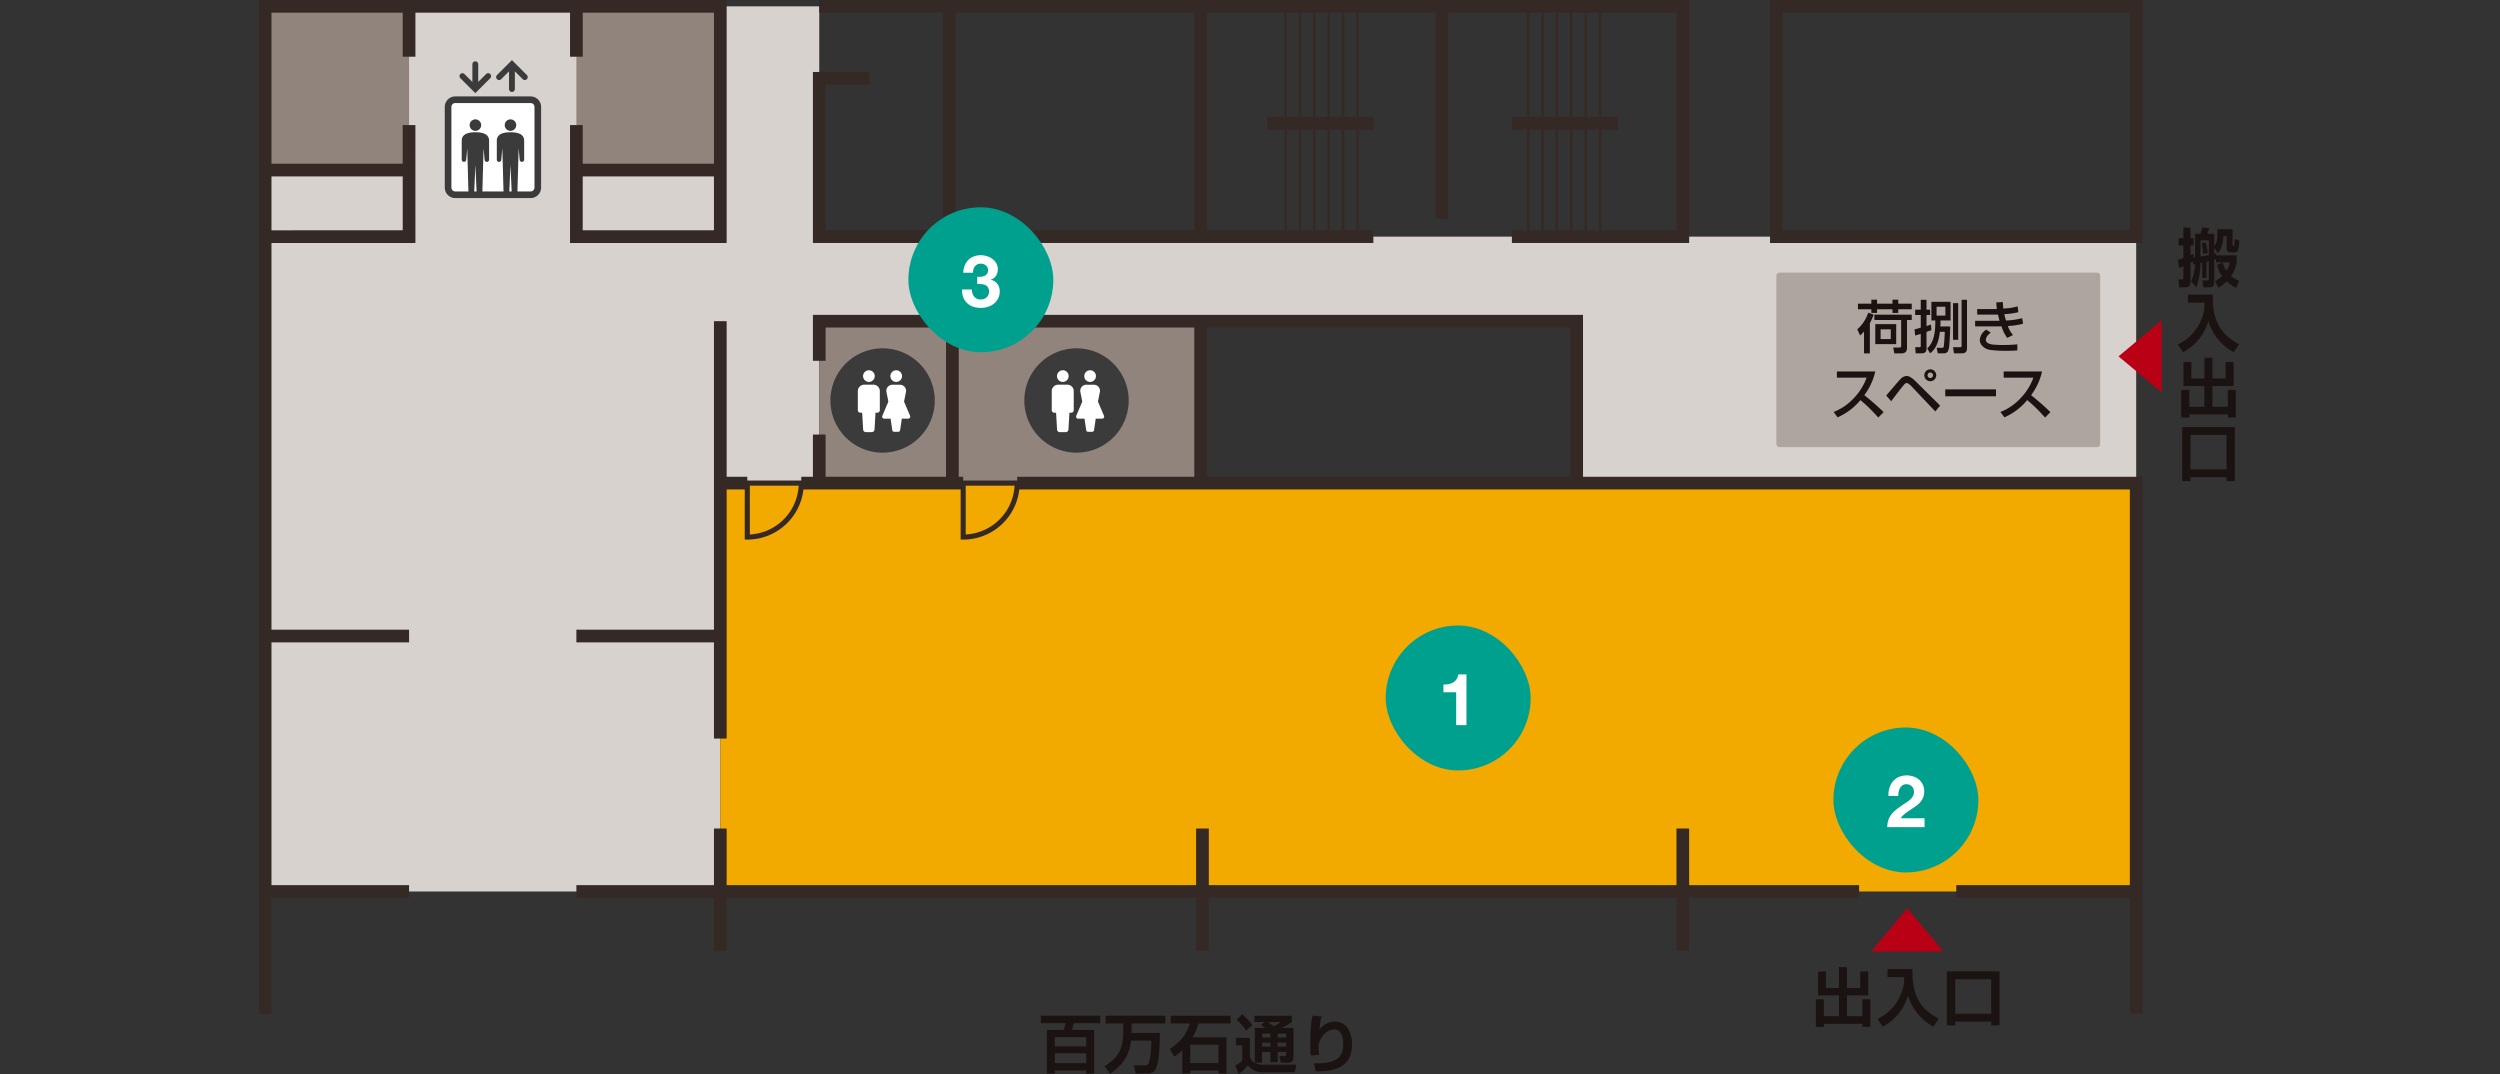 <svg xmlns="http://www.w3.org/2000/svg" xmlns:xlink="http://www.w3.org/1999/xlink" width="966" height="415" viewBox="0 0 966 415"><rect x="0" y="0" width="966" height="415" fill="#333333" stroke="none"/><defs><clipPath id="a"><rect width="765.213" height="415" fill="none"/></clipPath></defs><g transform="translate(-322 -1985)"><rect width="966" height="415" transform="translate(322 1985)" fill="none"/><g transform="translate(-32 33)"><g transform="translate(454 1952)"><path d="M1,1V343.02H176.874v-157.8h38.235V122.653H507.77v62.565h216.2V89.98H215.109V1Z" transform="translate(1.452 1.453)" fill="#d8d2cf"/><rect width="147.373" height="61.868" transform="translate(216.562 124.107)" fill="#91847c"/><rect width="55.612" height="61.871" transform="translate(2.452 2.452)" fill="#91847c"/><rect width="55.612" height="61.868" transform="translate(122.714 2.455)" fill="#91847c"/><rect width="547.092" height="157.8" transform="translate(178.327 186.672)" fill="#f2a900"/><rect width="34.498" height="36.006" transform="translate(73.083 38.995)" fill="#fff"/><g clip-path="url(#a)"><path d="M35.446,18.807a2.223,2.223,0,1,0,2.222,2.224,2.226,2.226,0,0,0-2.222-2.224" transform="translate(48.251 27.315)" fill="#3b3b3b"/><path d="M40.972,18.807a2.223,2.223,0,1,0,2.222,2.224,2.225,2.225,0,0,0-2.222-2.224" transform="translate(56.279 27.315)" fill="#3b3b3b"/><path d="M62.467,15.193H33.36A4.063,4.063,0,0,0,29.3,19.252V50.414a4.063,4.063,0,0,0,4.056,4.059H62.467a4.063,4.063,0,0,0,4.056-4.059V19.252a4.063,4.063,0,0,0-4.056-4.059M40.658,51.91a.919.919,0,0,0,.029-.147l.449-10.175.449,10.175a.919.919,0,0,0,.029.147Zm13.554,0a.919.919,0,0,0,.032-.147l.446-10.175.449,10.175a.919.919,0,0,0,.029.147Zm9.751-1.5a1.5,1.5,0,0,1-1.5,1.5h-5.1a.919.919,0,0,0,.029-.147l.446-16.549.407,4.446a.865.865,0,1,0,1.729-.081v-7.32c0-3.061-3.706-3.213-5.285-3.213s-5.282.152-5.282,3.213v7.32a.864.864,0,1,0,1.726.081l.41-4.446.444,16.549a.919.919,0,0,0,.029.147H43.81a.92.92,0,0,0,.029-.147l.446-16.549.407,4.446a.865.865,0,1,0,1.729-.081v-7.32c0-3.061-3.706-3.213-5.285-3.213s-5.285.152-5.285,3.213v7.32a.865.865,0,1,0,1.729.081l.407-4.446.446,16.549a.919.919,0,0,0,.029.147h-5.1a1.494,1.494,0,0,1-1.5-1.5V19.252a1.5,1.5,0,0,1,1.5-1.5H62.467a1.5,1.5,0,0,1,1.5,1.5Z" transform="translate(42.56 22.066)" fill="#3b3b3b"/><path d="M39.327,16.838,42.368,13.8v6.837a1.129,1.129,0,1,0,2.259,0V13.8l3.043,3.041a1.13,1.13,0,0,0,1.6-1.6L44.3,10.27l-.8-.8-.8.8-4.971,4.969a1.131,1.131,0,0,0,1.6,1.6" transform="translate(54.317 13.755)" fill="#3b3b3b"/><path d="M36.926,21.156l.8.8.8-.8,4.971-4.971a1.129,1.129,0,1,0-1.6-1.6L38.854,17.63V10.793a1.129,1.129,0,1,0-2.259,0V17.63l-3.041-3.041a1.13,1.13,0,1,0-1.6,1.6Z" transform="translate(45.932 14.033)" fill="#3b3b3b"/><path d="M554.33,282.643h-4.9V80.023H119.488v-4.9H554.33Z" transform="translate(173.54 109.1)" fill="#352925"/><rect width="4.905" height="47.269" transform="translate(175.874 320.142)" fill="#352925"/><rect width="4.905" height="161.278" transform="translate(175.874 124.105)" fill="#352925"/><path d="M111.566,98.535h-.983V75.718H133.4V76.7a21.861,21.861,0,0,1-21.836,21.836m.981-20.855V96.548A19.9,19.9,0,0,0,131.413,77.68Z" transform="translate(160.608 109.971)" fill="#352925"/><path d="M77.55,98.535h-.983V75.718H99.386V76.7A21.861,21.861,0,0,1,77.55,98.535m.981-20.855V96.548A19.9,19.9,0,0,0,97.4,77.68Z" transform="translate(111.204 109.971)" fill="#352925"/><rect width="62.565" height="4.905" transform="translate(209.607 184.22)" fill="#352925"/><rect width="10.427" height="4.905" transform="translate(178.327 184.22)" fill="#352925"/><path d="M384.875,114.624h-4.9V54.511H92.211V67.354h-4.9V49.607H384.875Z" transform="translate(126.801 72.047)" fill="#352925"/><rect width="4.905" height="18.768" transform="translate(214.109 167.904)" fill="#352925"/><rect width="4.905" height="62.565" transform="translate(265.548 124.107)" fill="#352925"/><rect width="4.905" height="62.565" transform="translate(361.479 124.107)" fill="#352925"/><rect width="4.905" height="19.464" transform="translate(55.612 2.452)" fill="#352925"/><rect width="4.905" height="19.464" transform="translate(120.262 2.452)" fill="#352925"/><rect width="55.612" height="4.905" transform="translate(2.452 63.261)" fill="#352925"/><path d="M59.065,65.262H1v-4.9H54.16V19.709h4.9Z" transform="translate(1.452 28.625)" fill="#352925"/><rect width="55.612" height="4.905" transform="translate(122.714 63.261)" fill="#352925"/><path d="M4.9,391.742H0V0H180.779V93.885H120.262V48.334h4.9V88.98h50.708V4.905H4.9Z" transform="translate(0 0.001)" fill="#352925"/><rect width="4.905" height="90.372" transform="translate(361.479 2.452)" fill="#352925"/><path d="M382.046,93.887H238.111V0H382.046Zm-139.032-4.9H377.138V4.9H243.013Z" transform="translate(345.825)" fill="#352925"/><path d="M303.865,77.418H87.306V11.339h21.919v4.9H92.211v56.27H303.865Z" transform="translate(126.801 16.469)" fill="#352925"/><rect width="4.905" height="88.982" transform="translate(264.373 2.452)" fill="#352925"/><rect width="4.905" height="47.269" transform="translate(362.178 320.142)" fill="#352925"/><rect width="4.905" height="47.269" transform="translate(547.786 320.142)" fill="#352925"/><rect width="55.612" height="4.905" transform="translate(2.452 342.02)" fill="#352925"/><rect width="55.612" height="4.905" transform="translate(122.714 243.307)" fill="#352925"/><rect width="55.612" height="4.905" transform="translate(2.452 243.307)" fill="#352925"/><rect width="69.517" height="4.905" transform="translate(655.901 342.02)" fill="#352925"/><rect width="495.649" height="4.905" transform="translate(122.714 342.02)" fill="#352925"/><path d="M140.779,54.882A20.16,20.16,0,1,0,160.937,75.04a20.158,20.158,0,0,0-20.158-20.158" transform="translate(175.185 79.709)" fill="#3b3b3b"/><path d="M139.762,58.341a2.251,2.251,0,1,1-2.249,2.251,2.25,2.25,0,0,1,2.249-2.251m-10.55,0a2.251,2.251,0,1,1-2.251,2.251,2.249,2.249,0,0,1,2.251-2.251m4.225,15.406a.986.986,0,0,1-.986.988h-.689l-.375,6.45a1.051,1.051,0,0,1-1.05,1.05h-2.3a1.051,1.051,0,0,1-1.052-1.05l-.375-6.45h-.689a.986.986,0,0,1-.986-.988V66.184a2.531,2.531,0,0,1,2.276-2.276h3.948a2.526,2.526,0,0,1,2.273,2.276Zm11.619,2.935a.8.8,0,0,1-.667.358h-2.457l-.635,4.316a.766.766,0,0,1-.765.765h-1.538a.766.766,0,0,1-.765-.765l-.635-4.316h-2.46a.8.8,0,0,1-.733-1.108l2.332-5.484-.775-3.912a2.373,2.373,0,0,1,2.126-2.6h3.355a2.374,2.374,0,0,1,2.129,2.6l-.777,3.912,2.335,5.484a.8.8,0,0,1-.069.75" transform="translate(181.459 84.733)" fill="#fff"/><path d="M110.225,54.882A20.16,20.16,0,1,0,130.384,75.04a20.158,20.158,0,0,0-20.158-20.158" transform="translate(130.811 79.709)" fill="#3b3b3b"/><path d="M109.209,58.341a2.251,2.251,0,1,1-2.249,2.251,2.251,2.251,0,0,1,2.249-2.251m-10.55,0a2.251,2.251,0,1,1-2.251,2.251,2.249,2.249,0,0,1,2.251-2.251m4.225,15.406a.986.986,0,0,1-.986.988h-.689l-.375,6.45a1.051,1.051,0,0,1-1.05,1.05h-2.3a1.051,1.051,0,0,1-1.052-1.05l-.375-6.45h-.689a.986.986,0,0,1-.986-.988V66.184a2.531,2.531,0,0,1,2.276-2.276h3.946a2.529,2.529,0,0,1,2.276,2.276ZM114.5,76.682a.8.8,0,0,1-.665.358h-2.457l-.635,4.316a.767.767,0,0,1-.768.765h-1.535a.766.766,0,0,1-.765-.765l-.635-4.316h-2.46a.8.8,0,0,1-.733-1.108l2.332-5.484-.775-3.912a2.373,2.373,0,0,1,2.126-2.6h3.355a2.374,2.374,0,0,1,2.129,2.6l-.777,3.912,2.332,5.484a.793.793,0,0,1-.069.75" transform="translate(137.085 84.733)" fill="#fff"/><rect width="4.905" height="82.029" transform="translate(454.633 2.452)" fill="#352925"/><path d="M424.436,93.887H355.942v-4.9h63.59V4.9H88.307V0H424.436Z" transform="translate(128.255 0)" fill="#352925"/><rect width="41.016" height="4.905" transform="translate(484.196 45.187)" fill="#352925"/><rect width="41.016" height="4.905" transform="translate(389.655 45.187)" fill="#352925"/><rect width="0.981" height="88.982" transform="translate(424.035 2.452)" fill="#352925"/><rect width="0.981" height="88.982" transform="translate(418.473 2.452)" fill="#352925"/><rect width="0.981" height="88.982" transform="translate(412.911 2.452)" fill="#352925"/><rect width="0.981" height="88.982" transform="translate(407.351 2.452)" fill="#352925"/><rect width="0.981" height="88.982" transform="translate(401.789 2.452)" fill="#352925"/><rect width="0.981" height="88.982" transform="translate(396.23 2.452)" fill="#352925"/><rect width="0.981" height="88.982" transform="translate(517.769 2.452)" fill="#352925"/><rect width="0.981" height="88.982" transform="translate(512.21 2.452)" fill="#352925"/><rect width="0.981" height="88.982" transform="translate(506.648 2.452)" fill="#352925"/><rect width="0.981" height="88.982" transform="translate(501.088 2.452)" fill="#352925"/><rect width="0.981" height="88.982" transform="translate(495.526 2.452)" fill="#352925"/><rect width="0.981" height="88.982" transform="translate(489.964 2.452)" fill="#352925"/><rect width="125.13" height="67.43" rx="1.134" transform="translate(586.385 105.338)" fill="#afa59f"/></g><path d="M254.066,159.782h27.807l-13.9-16.683Z" transform="translate(368.997 207.832)" fill="#ba0015"/><g clip-path="url(#a)"><path d="M132.746,162.945h-9.535v-2.916H146.2v2.916H135.931c-.218.883-.414,1.741-.66,2.6h8.578v16.863h-3.09V181.23H128.628v1.177h-3.063V165.544h6.543a23.642,23.642,0,0,0,.638-2.6m-4.118,8.971H140.76v-3.578H128.628Zm0,6.447H140.76v-3.8H128.628Z" transform="translate(178.948 232.421)" fill="#1a1311"/><path d="M135.424,182.431l-2.183-2.842c5.981-3.7,7.281-7.232,7.281-14.094v-2.452h-6.813v-3.014h23.062v3.014H143.732V165.5c0,.417,0,.809-.025,1.2h10.957c-.025,1.864-.076,5.074-.343,7.992a17.857,17.857,0,0,1-1.3,6.028,3.344,3.344,0,0,1-3.016,1.668h-4.753l-.564-3.186h4.167a1.557,1.557,0,0,0,1.717-1.422,37.158,37.158,0,0,0,.782-8.112h-7.816c-.689,5.761-3.311,9.608-8.115,12.77" transform="translate(193.515 232.421)" fill="#1a1311"/><path d="M145.258,175.871l-1.717-2.989c3.946-2.7,6.325-5.221,7.772-9.854h-7.426v-2.989h23.136v2.989h-12.4a20.479,20.479,0,0,1-2.33,5.368h13.14v13.971h-3.09v-1.153H151.435v1.153H148.37V173.4a21.242,21.242,0,0,1-3.112,2.474m6.178,2.452h10.906v-7.085H151.435Z" transform="translate(208.475 232.436)" fill="#1a1311"/><path d="M159.537,168.912v7.06a3.256,3.256,0,0,0,1.839,2.6,7.687,7.687,0,0,0,3.554.711h12.549l-.613,2.916H164.758a6.926,6.926,0,0,1-5.981-2.7,17.4,17.4,0,0,1-3.578,3.382l-1.346-3.284a12.922,12.922,0,0,0,2.72-1.888v-5.881h-2.4v-2.918Zm.907-4.9-2.4,2.134a22.719,22.719,0,0,0-3.7-4.265l2.232-2.06a20.36,20.36,0,0,1,3.872,4.191m.807-1.224v-2.4h14.464v2.4a25.928,25.928,0,0,1-3.9,2.278h4.512v11.347c0,1.324-.591,2.06-1.962,2.06h-2.94l-.493-2.5h1.986c.49,0,.589-.245.589-.662v-.956h-3.286v3.97h-2.791v-3.97h-3.213v4.118H161.4V165.065h4.14a18.59,18.59,0,0,0-1.763-1.055l1.422-1.224Zm2.967,6h3.213v-1.521h-3.213Zm0,3.5h3.213v-1.543h-3.213Zm4.458-7.867a14.753,14.753,0,0,0,2.725-1.641h-4.976c.758.513,1.518,1.052,2.251,1.641m1.545,4.363h3.286v-1.521h-3.286Zm0,3.5h3.286v-1.543h-3.286Z" transform="translate(223.45 232.116)" fill="#1a1311"/><path d="M170.068,160.338a23.009,23.009,0,0,0-.861,5.1,7.635,7.635,0,0,1,5.984-3.112,6.02,6.02,0,0,1,5.638,3.774,12.946,12.946,0,0,1,.954,5.172c0,8.726-6.764,10.32-14.018,10.32l-.711-3.09c2.916-.025,6.1-.049,8.677-1.567,2.18-1.3,2.646-3.6,2.646-5.957,0-2.33-.564-5.638-3.556-5.638a5.987,5.987,0,0,0-4.289,2.523,7.6,7.6,0,0,0-1.69,3.58v.687a21.47,21.47,0,0,0,.221,3.063l-3.213.245a42.838,42.838,0,0,1-.169-4.657c0-3.21.1-7.723.9-10.761Z" transform="translate(240.63 232.407)" fill="#1a1311"/><path d="M249.253,154.056V160.4h5.025v-8.014h3.088V160.4h5.1v-6.347h3.088V163.3h-8.186v8.039h5.954v-6.518h3.09v10.66h-3.09v-1.2H248.443v1.2h-3.115v-10.66h3.115v6.518h5.834V163.3H246.19v-9.241Z" transform="translate(356.308 221.325)" fill="#1a1311"/><path d="M268.56,152.689v1.055c0,8.382,2.5,14.167,10.195,18.138l-2.107,3.063a20.439,20.439,0,0,1-9.8-11.985,19.9,19.9,0,0,1-9.755,11.985l-2.058-2.965a17.5,17.5,0,0,0,4.829-3.308,18.8,18.8,0,0,0,4.829-7.845,15.841,15.841,0,0,0,.684-5.022h-6.445v-3.115Z" transform="translate(370.398 221.761)" fill="#1a1311"/><path d="M283.114,172.446H269.192v1.447h-3.213V153.058h20.342v20.835h-3.208Zm-13.922-3.038h13.922V156.1H269.192Z" transform="translate(386.3 222.297)" fill="#1a1311"/><path d="M256.718,67.989h-2.251V59.511a12.272,12.272,0,0,1-1.525,1.525l-1.081-2.362a14.366,14.366,0,0,0,4.216-6.447l2.121.795a29.321,29.321,0,0,1-1.479,3.289Zm.574-19.229V47.215H259.5V48.76h5.959V47.215h2.232V48.76H272.9v2.163H267.69v1.415h-2.232V50.923H259.5v1.415h-2.207V50.923h-5.167V48.76ZM272.9,55.075h-1.832V65.892c0,1.479-.817,2.1-2.251,2.1h-2.651l-.419-2.273h2.364c.552,0,.706-.221.706-.75v-9.89H258.462V53.022H272.9Zm-6,9.317h-8.081V56.664H266.9Zm-6.028-1.942H264.8V58.672h-3.931Z" transform="translate(365.794 68.574)" fill="#1a1311"/><path d="M263.284,53.115h-2.161V51.038h2.161v-3.8h2.232v3.8h1.39v2.077h-1.39v4.238a17.624,17.624,0,0,0,1.741-.574l.135,2.165c-.618.243-1.258.464-1.876.682v6.558c0,1.327-.8,1.724-1.989,1.724h-2.185l-.218-2.364h1.543c.353,0,.618,0,.618-.419V60.379c-.728.243-1.435.464-2.161.64l-.245-2.364c.839-.2,1.57-.4,2.406-.638Zm11.394,4.414c-.047,1.967-.177,5.255-.375,7.176a6.815,6.815,0,0,1-.552,2.5,1.877,1.877,0,0,1-1.636.706h-2.251l-.419-2.143H271.5c.265,0,.554-.044.643-.331.174-.618.419-4.988.419-5.849H270.68c-.4,3.134-1.126,6.29-3.774,8.323l-1.126-1.923c2.913-2.538,3.134-7.151,3.134-10.773h-1.523v-7.2h7.418v7.2h-3.884c0,.772-.025,1.545-.069,2.317ZM269.4,53.336h3.4V49.913h-3.4Zm11.764-6.094v18.5c0,1.636-.549,2.165-2.161,2.165h-2.894l-.353-2.364h2.629c.461,0,.682-.044.682-.552V47.242Zm-3.4,15.455h-2.006V48.522h2.006Z" transform="translate(378.892 68.613)" fill="#1a1311"/><path d="M278.574,47.775l2.541-.2c.044.861.11,1.722.221,2.56a27.546,27.546,0,0,0,5.54-.839l.245,2.251a29.865,29.865,0,0,1-5.41.75,22.749,22.749,0,0,0,.643,2.45,28.343,28.343,0,0,0,6.246-.9l.375,2.143a29.463,29.463,0,0,1-5.9.883,10.76,10.76,0,0,0,1.989,3.487l-2.232,1.1A15.357,15.357,0,0,1,280.607,57c-.839.022-1.677.022-2.541.022h-7.639V54.862h7.818c.549,0,1.082,0,1.633-.025-.221-.795-.441-1.589-.64-2.384-.356,0-.728.022-1.1.022h-6.913V50.313h6.867c.245,0,.486-.022.753-.044-.132-.817-.2-1.655-.267-2.494m-2.1,11.656c-.839.6-1.9,1.636-1.9,2.759,0,1.391,1.763,1.744,2.847,1.856a31.2,31.2,0,0,0,3.8.154,51.1,51.1,0,0,0,5.52-.243V66.3c-1.368.11-2.739.154-4.13.154a44.7,44.7,0,0,1-6.224-.331,5.165,5.165,0,0,1-3.534-1.964,3.107,3.107,0,0,1-.62-1.9,5.114,5.114,0,0,1,2.5-3.995Z" transform="translate(392.76 69.098)" fill="#1a1311"/><path d="M249.658,76.253l-1.523-2.075a20.956,20.956,0,0,0,7.924-5.476,22.148,22.148,0,0,0,4.814-7.772h-11.48V58.525h14.834a24.228,24.228,0,0,1-4.238,9.162c2.585,2.077,5.1,4.24,7.463,6.558l-2.075,2.1a60.544,60.544,0,0,0-6.889-6.756,23.707,23.707,0,0,1-8.831,6.668" transform="translate(360.384 85)" fill="#1a1311"/><path d="M256.414,68.325c1.879-2.163,4.924-5.829,5.675-6.511a3.177,3.177,0,0,1,2.276-1.04c1.214,0,2.58,1.214,3.4,2.031l9.5,9.407-1.876,2.251-9.164-9.67c-.417-.441-1.28-1.3-1.9-1.3-.483,0-.817.4-1.368,1.059-1.082,1.3-2.8,3.531-4.593,5.959Zm19.342-7.838a2.3,2.3,0,1,1-2.3-2.3,2.3,2.3,0,0,1,2.3,2.3m-3.357,0a1.046,1.046,0,0,0,1.062,1.059,1.058,1.058,0,0,0,1.057-1.059,1.072,1.072,0,0,0-1.057-1.059,1.06,1.06,0,0,0-1.062,1.059" transform="translate(372.408 84.516)" fill="#1a1311"/><rect width="19.607" height="2.671" transform="translate(651.644 150.458)" fill="#1a1311"/><path d="M275.938,76.253l-1.523-2.075a20.955,20.955,0,0,0,7.924-5.476,22.149,22.149,0,0,0,4.814-7.772h-11.48V58.525h14.834a24.228,24.228,0,0,1-4.238,9.162c2.585,2.077,5.1,4.24,7.463,6.558l-2.075,2.1a60.549,60.549,0,0,0-6.889-6.756,23.707,23.707,0,0,1-8.831,6.668" transform="translate(398.552 85)" fill="#1a1311"/><path d="M309.7,78.288V50.48l-16.683,13.9Z" transform="translate(425.57 73.316)" fill="#ba0015"/><path d="M308.992,38.288h2.033a16.388,16.388,0,0,0,.758-2.45l2.7.27a20.568,20.568,0,0,1-.76,2.18h2.671v4.878a7.674,7.674,0,0,0,1.2-4.682c0-.611,0-1.248-.022-1.935h5.905v5.932c0,.243.025.439.341.439h.076c.218,0,.294-.147.321-.635.047-.687.047-1.373.047-2.06l1.763.687a12.713,12.713,0,0,1-.466,3.8,1.5,1.5,0,0,1-1.545.736h-1.052c-1.516,0-1.79-.466-1.79-1.913V39.22H319.9c-.078,2.379-.444,4.731-2.111,6.521l-1.4-2.109v2.452c.248-.049.466-.123.711-.172v.733h7.968v2.7a14.468,14.468,0,0,1-2.156,5.319,11.917,11.917,0,0,0,3.11,1.788l-1.224,2.7a15.518,15.518,0,0,1-3.578-2.45,18.977,18.977,0,0,1-3.139,2.45l-1.4-2.55a13.15,13.15,0,0,0,2.742-1.935,10.619,10.619,0,0,1-1.886-4.461l2.18-.736a10.261,10.261,0,0,0,1.373,3.186,10.053,10.053,0,0,0,1.351-3.308h-5.371v-1.2c-.221.074-.464.123-.687.2v8.554c0,1.471-.39,2.085-1.959,2.085h-2.256l-.368-2.673h1.815c.564,0,.662-.1.662-.586v-6.84c-.292.074-.589.147-.883.2v6.249h-1.641V49.441a6.946,6.946,0,0,1-.714.147,27.055,27.055,0,0,1-1.567,9.388l-2.011-2.256a16.587,16.587,0,0,0,1.471-6.715,5.706,5.706,0,0,1-.687.123l-.123-1.2c-.292.221-.586.392-.9.589v6.739c0,1.815-.316,2.722-2.354,2.722h-2.033l-.248-3.041h1.153c.662,0,.736-.049.736-.711v-4.36c-.562.218-1.126.417-1.692.613l-.392-3.139a20.377,20.377,0,0,0,2.085-.662V42.8h-1.837V40h1.837V35.887h2.747V40H308.4v2.8h-1.175v3.747c.392-.169.782-.368,1.175-.562V47.5l.591-.074Zm5.292,8.213V40.814h-3.21v6.3c1.079-.169,2.131-.39,3.21-.611m-.439-.785-1.744.368a23.653,23.653,0,0,0-.562-4.167l1.567-.27a17.844,17.844,0,0,1,.738,4.068" transform="translate(439.19 52.05)" fill="#1a1311"/><path d="M315.886,46.418v1.055c0,8.382,2.5,14.167,10.195,18.138l-2.107,3.063a20.439,20.439,0,0,1-9.8-11.985,19.9,19.9,0,0,1-9.755,11.985l-2.058-2.965a17.5,17.5,0,0,0,4.829-3.308,18.8,18.8,0,0,0,4.829-7.845,15.839,15.839,0,0,0,.684-5.022h-6.445V46.418Z" transform="translate(439.133 67.416)" fill="#1a1311"/><path d="M306.829,58.035v6.347h5.025V56.368h3.088v8.014h5.1V58.035h3.088v9.241h-8.186v8.039H320.9V68.8h3.09v10.66H320.9v-1.2H306.019v1.2H302.9V68.8h3.115v6.518h5.834V67.276h-8.088V58.035Z" transform="translate(439.93 81.867)" fill="#1a1311"/><path d="M320.188,86.675H306.266v1.447h-3.21V67.287H323.4V88.122h-3.21Zm-13.922-3.038h13.922V70.328H306.266Z" transform="translate(440.15 97.726)" fill="#1a1311"/></g></g><g transform="translate(889.444 2193.698)"><rect width="56" height="56" rx="28" fill="#00a08e"/><path d="M28.012,35.8V16.2H24.848a4.162,4.162,0,0,1-2.016,3.108,5.49,5.49,0,0,1-1.736.644,9.882,9.882,0,0,1-1.988.14v3h4.928V35.8Z" transform="translate(3.185 2.7)" fill="#fff"/></g><rect width="56" height="56" rx="28" transform="translate(1062.439 2233.106)" fill="#00a08e"/><path d="M18.284,23.788h3.808a8.9,8.9,0,0,1,.14-1.568,5,5,0,0,1,.532-1.456,2.925,2.925,0,0,1,.952-1.064,2.571,2.571,0,0,1,1.484-.42,2.842,2.842,0,0,1,2.1.812,2.877,2.877,0,0,1,.84,2.212,3.041,3.041,0,0,1-.42,1.6,4.994,4.994,0,0,1-1.008,1.26A9.208,9.208,0,0,1,25.4,26.2q-.728.448-1.372.9-1.26.868-2.408,1.708a11.58,11.58,0,0,0-1.96,1.848,7.948,7.948,0,0,0-1.344,2.24,8.389,8.389,0,0,0-.476,2.968H32.228V32.44H22.96a8.872,8.872,0,0,1,1.68-1.764,23.469,23.469,0,0,1,1.96-1.4q1.008-.672,1.988-1.344a10.825,10.825,0,0,0,1.792-1.484,6.9,6.9,0,0,0,1.26-1.9A6.208,6.208,0,0,0,32.116,22a5.8,5.8,0,0,0-.56-2.576A5.565,5.565,0,0,0,30.1,17.488a6.572,6.572,0,0,0-2.156-1.2,7.68,7.68,0,0,0-2.548-.42,7.582,7.582,0,0,0-3.136.616,5.917,5.917,0,0,0-2.24,1.68,7.1,7.1,0,0,0-1.344,2.52A9.289,9.289,0,0,0,18.284,23.788Z" transform="translate(1065.412 2235.75)" fill="#fff"/><rect width="56" height="56" rx="28" transform="translate(705 2032.106)" fill="#00a08e"/><path d="M23.644,24.18v2.8q.728,0,1.512.056a4.2,4.2,0,0,1,1.484.308,2.312,2.312,0,0,1,1.092.84,2.781,2.781,0,0,1,.448,1.708,2.914,2.914,0,0,1-.924,2.268,3.314,3.314,0,0,1-2.268.812,3.47,3.47,0,0,1-1.512-.308,3.182,3.182,0,0,1-1.036-.812A3.871,3.871,0,0,1,21.8,30.62a5.826,5.826,0,0,1-.252-1.512h-3.78a8.043,8.043,0,0,0,.476,3.024,6.047,6.047,0,0,0,3.78,3.612,9.175,9.175,0,0,0,3.024.476,8.97,8.97,0,0,0,2.744-.42,7.111,7.111,0,0,0,2.324-1.232,5.844,5.844,0,0,0,1.6-2.016,5.939,5.939,0,0,0,.616-2.744,4.6,4.6,0,0,0-.924-2.884,4.268,4.268,0,0,0-2.548-1.568V25.3A3.382,3.382,0,0,0,30.9,23.816a4.886,4.886,0,0,0,.112-4.844,5.608,5.608,0,0,0-1.54-1.708,6.314,6.314,0,0,0-2.1-1.036,7.917,7.917,0,0,0-2.352-.364,7.185,7.185,0,0,0-2.744.5,6.057,6.057,0,0,0-2.128,1.372A6.558,6.558,0,0,0,18.772,19.9a8.438,8.438,0,0,0-.532,2.744h3.78a3.839,3.839,0,0,1,.728-2.492,2.732,2.732,0,0,1,2.3-1.008,3.006,3.006,0,0,1,1.932.672,2.33,2.33,0,0,1,.84,1.932,2.032,2.032,0,0,1-.42,1.344,2.592,2.592,0,0,1-1.036.784,4.424,4.424,0,0,1-1.344.308A8.41,8.41,0,0,1,23.644,24.18Z" transform="translate(707.96 2034.75)" fill="#fff"/></g></g></svg>